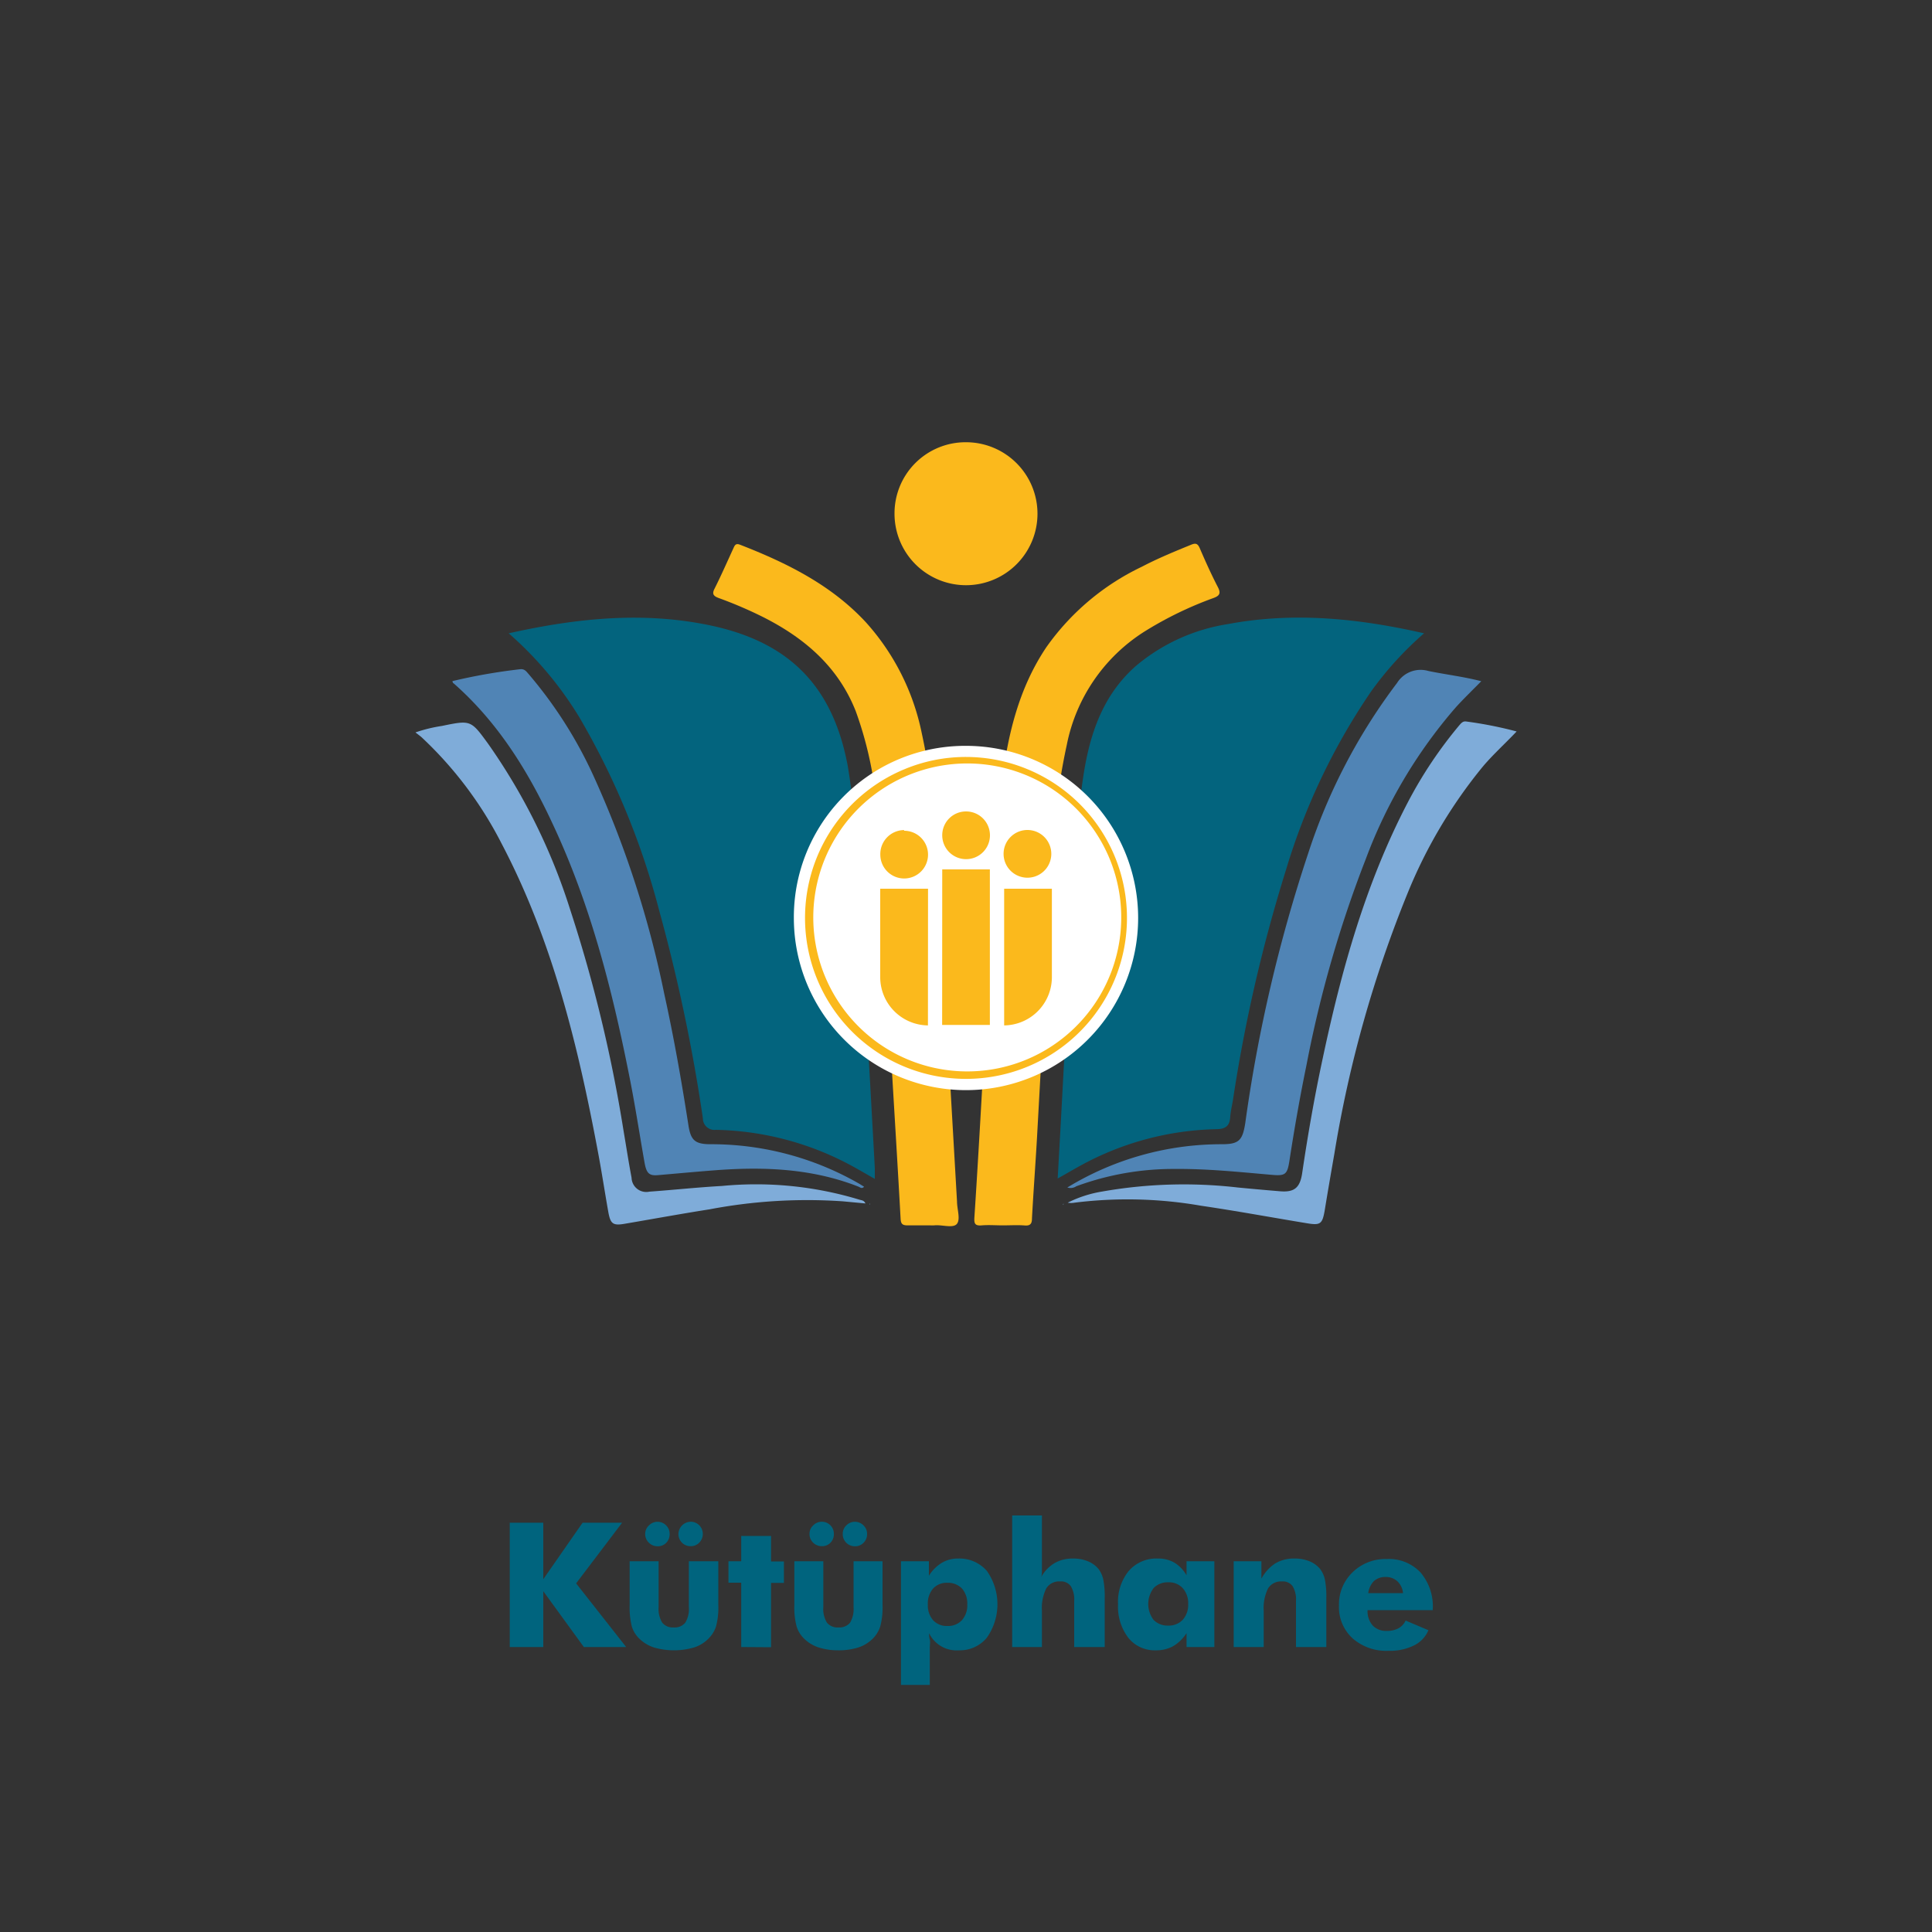 <svg id="Layer_1" data-name="Layer 1" xmlns="http://www.w3.org/2000/svg" viewBox="0 0 200 200"><rect x="0" y="0" width="200" height="200" fill="#333333" stroke="none"/><defs><style>.cls-1{fill:#00647e;}.cls-2{fill:#03647e;}.cls-3,.cls-7{fill:#fbb91c;}.cls-4{fill:#5084b5;}.cls-5{fill:#7facd9;}.cls-6{fill:#fff;}.cls-7{fill-rule:evenodd;}</style></defs><path class="cls-1" d="M52.77,170.5V157.63h3.47v5.85l4.07-5.85H64.4l-4.76,6.28,5.18,6.59H60.44l-4.2-5.78v5.78Z"/><path class="cls-1" d="M74.36,161.62v4.54a7.56,7.56,0,0,1-.24,2.22,3.16,3.16,0,0,1-.82,1.29,3.61,3.61,0,0,1-1.47.88,7.46,7.46,0,0,1-4.12,0,3.91,3.91,0,0,1-1.49-.88,3,3,0,0,1-.81-1.28,8.13,8.13,0,0,1-.23-2.23v-4.54h3v4.74a2.71,2.71,0,0,0,.37,1.61,1.38,1.38,0,0,0,1.19.5,1.41,1.41,0,0,0,1.2-.49,2.73,2.73,0,0,0,.37-1.62v-4.74Zm-7.57-2.84a1.17,1.17,0,0,1,.39-.87,1.24,1.24,0,0,1,1.78,0,1.21,1.21,0,0,1,.36.88,1.28,1.28,0,0,1-.35.92,1.22,1.22,0,0,1-.9.36,1.26,1.26,0,0,1-.9-.37A1.24,1.24,0,0,1,66.79,158.78Zm3.44,0a1.3,1.3,0,0,1,1.27-1.25,1.24,1.24,0,0,1,.89.37,1.28,1.28,0,0,1,0,1.79,1.19,1.19,0,0,1-.9.37,1.23,1.23,0,0,1-.9-.37A1.27,1.27,0,0,1,70.23,158.78Z"/><path class="cls-1" d="M76.73,170.5v-6.66H75.41v-2.22h1.32V159h3.09v2.64h1.33v2.22H79.82v6.66Z"/><path class="cls-1" d="M91.36,161.62v4.54a7.56,7.56,0,0,1-.24,2.22,3.14,3.14,0,0,1-.81,1.29,3.75,3.75,0,0,1-1.47.88,6.76,6.76,0,0,1-2.07.29,6.58,6.58,0,0,1-2-.29,3.83,3.83,0,0,1-1.49-.88,3,3,0,0,1-.81-1.28,7.68,7.68,0,0,1-.24-2.23v-4.54h3v4.74a2.71,2.71,0,0,0,.37,1.61,1.4,1.4,0,0,0,1.2.5,1.43,1.43,0,0,0,1.2-.49,2.81,2.81,0,0,0,.36-1.62v-4.74Zm-7.56-2.84a1.16,1.16,0,0,1,.38-.87,1.24,1.24,0,0,1,.89-.38,1.22,1.22,0,0,1,.89.37,1.21,1.21,0,0,1,.36.88,1.24,1.24,0,0,1-.35.92,1.19,1.19,0,0,1-.9.36,1.26,1.26,0,0,1-.9-.37A1.23,1.23,0,0,1,83.8,158.78Zm3.44,0a1.19,1.19,0,0,1,.37-.87,1.24,1.24,0,0,1,1.78,0,1.18,1.18,0,0,1,.37.88,1.23,1.23,0,0,1-.36.91,1.19,1.19,0,0,1-.9.37,1.25,1.25,0,0,1-.9-.37A1.26,1.26,0,0,1,87.24,158.78Z"/><path class="cls-1" d="M93.27,174.42v-12.8h2.89v1.5a4.07,4.07,0,0,1,1.34-1.34,3.24,3.24,0,0,1,1.66-.44,3.77,3.77,0,0,1,3,1.28,6,6,0,0,1,0,6.91,3.61,3.61,0,0,1-2.88,1.31,3.16,3.16,0,0,1-3.1-1.77c0,.17,0,.39.07.64s0,.56,0,.93v3.78Zm2.78-8.33a2.34,2.34,0,0,0,.54,1.63,1.91,1.91,0,0,0,1.49.6,1.94,1.94,0,0,0,1.5-.6,2.3,2.3,0,0,0,.55-1.63,2.35,2.35,0,0,0-.54-1.64,2,2,0,0,0-1.51-.6,1.91,1.91,0,0,0-1.49.6A2.35,2.35,0,0,0,96.05,166.09Z"/><path class="cls-1" d="M104.78,170.5V156.88h3.08v4.78c0,.31,0,.61,0,.88s0,.51-.08.72a3.89,3.89,0,0,1,1.39-1.45,3.73,3.73,0,0,1,1.91-.47,3.9,3.9,0,0,1,1.53.28,2.78,2.78,0,0,1,1.1.79,2.81,2.81,0,0,1,.5,1.09,9.12,9.12,0,0,1,.15,1.92v5.08H111.2v-4.76a2.67,2.67,0,0,0-.35-1.54,1.25,1.25,0,0,0-1.11-.49,1.55,1.55,0,0,0-1.43.72,4.59,4.59,0,0,0-.45,2.34v3.73Z"/><path class="cls-1" d="M125.71,161.62v8.88h-2.88v-1.44a4.2,4.2,0,0,1-1.38,1.35,3.64,3.64,0,0,1-1.81.43,3.48,3.48,0,0,1-2.84-1.3,5.29,5.29,0,0,1-1.06-3.47,5.07,5.07,0,0,1,1.11-3.45,3.77,3.77,0,0,1,3-1.28,3.29,3.29,0,0,1,1.73.43,3.59,3.59,0,0,1,1.25,1.31v-1.46ZM123,166.05a2.33,2.33,0,0,0-.56-1.64,1.92,1.92,0,0,0-1.51-.61,2,2,0,0,0-1.51.6,2.72,2.72,0,0,0,0,3.29,2,2,0,0,0,1.5.59,2,2,0,0,0,1.51-.59A2.33,2.33,0,0,0,123,166.05Z"/><path class="cls-1" d="M127.71,170.5v-8.88h2.87v1.8a4.38,4.38,0,0,1,1.44-1.58,3.74,3.74,0,0,1,2-.5,3.9,3.9,0,0,1,1.53.28,2.78,2.78,0,0,1,1.1.79,2.81,2.81,0,0,1,.5,1.09,9.12,9.12,0,0,1,.15,1.92v5.08h-3.14v-4.76a2.67,2.67,0,0,0-.35-1.54,1.25,1.25,0,0,0-1.11-.49,1.57,1.57,0,0,0-1.43.72,4.59,4.59,0,0,0-.45,2.34v3.73Z"/><path class="cls-1" d="M148.32,166.68h-6.75a2.23,2.23,0,0,0,.53,1.59,1.9,1.9,0,0,0,1.47.56,2.47,2.47,0,0,0,1.2-.27,1.75,1.75,0,0,0,.74-.8l2.36,1a3.11,3.11,0,0,1-1.5,1.58,5.65,5.65,0,0,1-2.63.55,5.26,5.26,0,0,1-3.72-1.29,4.36,4.36,0,0,1-1.41-3.39,4.61,4.61,0,0,1,1.41-3.45,4.86,4.86,0,0,1,3.55-1.37,4.48,4.48,0,0,1,3.48,1.39,5.39,5.39,0,0,1,1.27,3.8Zm-3.08-1.76a1.9,1.9,0,0,0-.58-1.22,1.72,1.72,0,0,0-1.2-.45,1.76,1.76,0,0,0-1.22.41,2.2,2.2,0,0,0-.6,1.26Z"/><path class="cls-2" d="M147.42,65.56a35,35,0,0,0-5.47,6,66.58,66.58,0,0,0-8.84,18.54,159.52,159.52,0,0,0-5.47,23.74c-.1.61-.25,1.21-.29,1.82-.06.87-.46,1.2-1.34,1.23a30.54,30.54,0,0,0-14.19,3.79c-.73.4-1.46.83-2.33,1.32.1-1.7.18-3.26.27-4.82.34-6.17.65-12.34,1-18.5s.47-12.23,1.38-18.29c.66-4.37,2-8.43,5.47-11.47a19.41,19.41,0,0,1,9.47-4.31C133.89,63.33,140.58,64,147.42,65.56Z"/><path class="cls-2" d="M52.66,65.56c7.07-1.58,14-2.29,21-.79,8.16,1.76,12.59,6.37,14.11,14.58a81,81,0,0,1,1,10q.93,15.78,1.79,31.56c0,.34,0,.68,0,1.13-.78-.44-1.47-.85-2.18-1.24a30.72,30.72,0,0,0-14.26-3.84,1.2,1.2,0,0,1-1.36-1.21,178.06,178.06,0,0,0-4.51-21.45A78.86,78.86,0,0,0,60,74.3,37,37,0,0,0,52.66,65.56Z"/><path class="cls-3" d="M96.24,126.85c-.76,0-1.52,0-2.28,0-.54,0-.7-.15-.73-.69-.29-5.29-.62-10.58-.93-15.87-.48-8.27-.92-16.54-1.43-24.81a38.43,38.43,0,0,0-2.28-11.85c-1.81-4.59-5.27-7.56-9.55-9.73a43.76,43.76,0,0,0-4.66-2c-.58-.22-.68-.46-.39-1,.68-1.36,1.29-2.75,1.93-4.14.14-.31.24-.55.69-.37,4.84,1.88,9.43,4.16,13,8a24.4,24.4,0,0,1,5.8,11.46A72.3,72.3,0,0,1,97,88.52l2.07,35.86c0,.79.37,1.81,0,2.3s-1.48.11-2.26.16C96.65,126.86,96.44,126.85,96.24,126.85Z"/><path class="cls-3" d="M103.82,126.85c-.73,0-1.47-.06-2.19,0s-.8-.2-.76-.83c.3-4.56.56-9.12.82-13.68.23-4.12.42-8.25.69-12.37.43-6.42.54-12.87,1.37-19.26.62-4.86,1.78-9.56,4.56-13.7a25.53,25.53,0,0,1,9.89-8.34c1.66-.87,3.39-1.58,5.13-2.29.44-.18.66-.11.86.35.59,1.37,1.2,2.73,1.89,4.06.34.66.13.9-.47,1.12a37.71,37.71,0,0,0-7.17,3.49,18,18,0,0,0-8,11.68A65.35,65.35,0,0,0,109,88.23q-.84,14.77-1.65,29.55c-.16,2.78-.37,5.56-.52,8.33,0,.54-.15.8-.75.75C105.35,126.8,104.58,126.85,103.82,126.85Z"/><path class="cls-4" d="M110.49,122.93a30.63,30.63,0,0,1,16-4.48c1.78,0,2.14-.41,2.42-2.19a156.23,156.23,0,0,1,6.51-27.91,59.79,59.79,0,0,1,9.21-17.66,2.87,2.87,0,0,1,3.24-1.23c1.79.37,3.62.58,5.47,1.06-.92.94-1.82,1.8-2.65,2.72a51.16,51.16,0,0,0-9.31,15.7,122,122,0,0,0-6.13,21.3c-.68,3.3-1.26,6.61-1.77,9.93-.22,1.42-.43,1.57-1.82,1.45-3.33-.29-6.65-.64-10-.61a29.06,29.06,0,0,0-10.24,1.79A1.07,1.07,0,0,1,110.49,122.93Z"/><path class="cls-4" d="M46.83,70.51a58.72,58.72,0,0,1,7-1.23c.45-.06.63.2.86.46A44.94,44.94,0,0,1,61.52,80.5a104.87,104.87,0,0,1,7.23,22.32c1,4.52,1.8,9.07,2.51,13.63.24,1.59.67,2,2.32,2A30.68,30.68,0,0,1,89,122.57l.45.28c-.22.24-.39.08-.56,0-4.77-1.88-9.74-2.09-14.78-1.71-2,.15-4,.34-6,.51-.93.08-1.2-.2-1.4-1.37-.54-3.06-1-6.12-1.62-9.16-1.76-8.85-4-17.56-7.86-25.79-2.54-5.48-5.68-10.56-10.28-14.6C46.88,70.72,46.88,70.65,46.83,70.51Z"/><path class="cls-5" d="M89.59,124.58l-2.35-.22a54,54,0,0,0-13.79.83c-2.94.46-5.87,1-8.81,1.5-1.18.2-1.44,0-1.66-1.18-.37-2.07-.68-4.15-1.07-6.21-2.07-11.07-4.74-22-10-32a39.77,39.77,0,0,0-8.29-11c-.15-.13-.32-.25-.61-.48a15.23,15.23,0,0,1,2.73-.67c3-.62,3-.61,4.78,1.83A62.43,62.43,0,0,1,59,94.09,148.73,148.73,0,0,1,64.54,117c.28,1.64.53,3.29.84,4.92a1.52,1.52,0,0,0,1.84,1.44c2.51-.18,5-.45,7.52-.59A36.8,36.8,0,0,1,89,124.2C89.23,124.26,89.45,124.27,89.59,124.58Z"/><path class="cls-5" d="M157,75.72c-1.2,1.27-2.44,2.38-3.51,3.65a50.78,50.78,0,0,0-7.77,13.08,124.53,124.53,0,0,0-7.59,27c-.35,2-.68,3.91-1,5.87-.24,1.37-.44,1.54-1.78,1.32-3.66-.6-7.31-1.28-11-1.82a44.32,44.32,0,0,0-13.11-.32,1.93,1.93,0,0,1-.71,0,12.4,12.4,0,0,1,3.55-1.15,48.73,48.73,0,0,1,14.06-.42c1.46.14,2.91.27,4.37.39s2.06-.34,2.29-1.87c.59-4,1.29-8,2.13-11.9,1.94-9.15,4.44-18.12,8.79-26.46a44.41,44.41,0,0,1,5.34-8c.2-.23.38-.46.73-.4A41.45,41.45,0,0,1,157,75.72Z"/><path class="cls-3" d="M100,45.78a7.4,7.4,0,1,1-7.4,7.43A7.36,7.36,0,0,1,100,45.78Z"/><path class="cls-6" d="M100,77.21A17.82,17.82,0,1,1,82.18,95.1,17.73,17.73,0,0,1,100,77.21Z"/><path class="cls-7" d="M100,78.36a16.7,16.7,0,0,1,11.78,4.88,16.66,16.66,0,0,1-5.41,27.18,16.67,16.67,0,0,1-18.15-3.61,16.66,16.66,0,0,1,5.41-27.18A16.49,16.49,0,0,1,100,78.36m11.36,5.3a15.94,15.94,0,1,0,3.5,5.22A16.07,16.07,0,0,0,111.36,83.66Zm-5,2.26a2.47,2.47,0,1,1-2.47,2.47A2.47,2.47,0,0,1,106.41,85.92ZM100,84a2.47,2.47,0,1,1-2.46,2.47A2.46,2.46,0,0,1,100,84Zm-6.4,2a2.47,2.47,0,1,1-2.47,2.47A2.48,2.48,0,0,1,93.59,85.93Zm2.47,6H91.12v9.22a5,5,0,0,0,4.94,4.93Zm7.88,0h4.94v9.22a5,5,0,0,1-4.94,4.93Zm-6.41-2h4.93v16.1H97.53Z"/><path class="cls-5" d="M110.1,124.61l0,.06-.1,0Z"/><path class="cls-5" d="M90.05,124.61l0,.06H90s0,0,0-.05Z"/></svg>